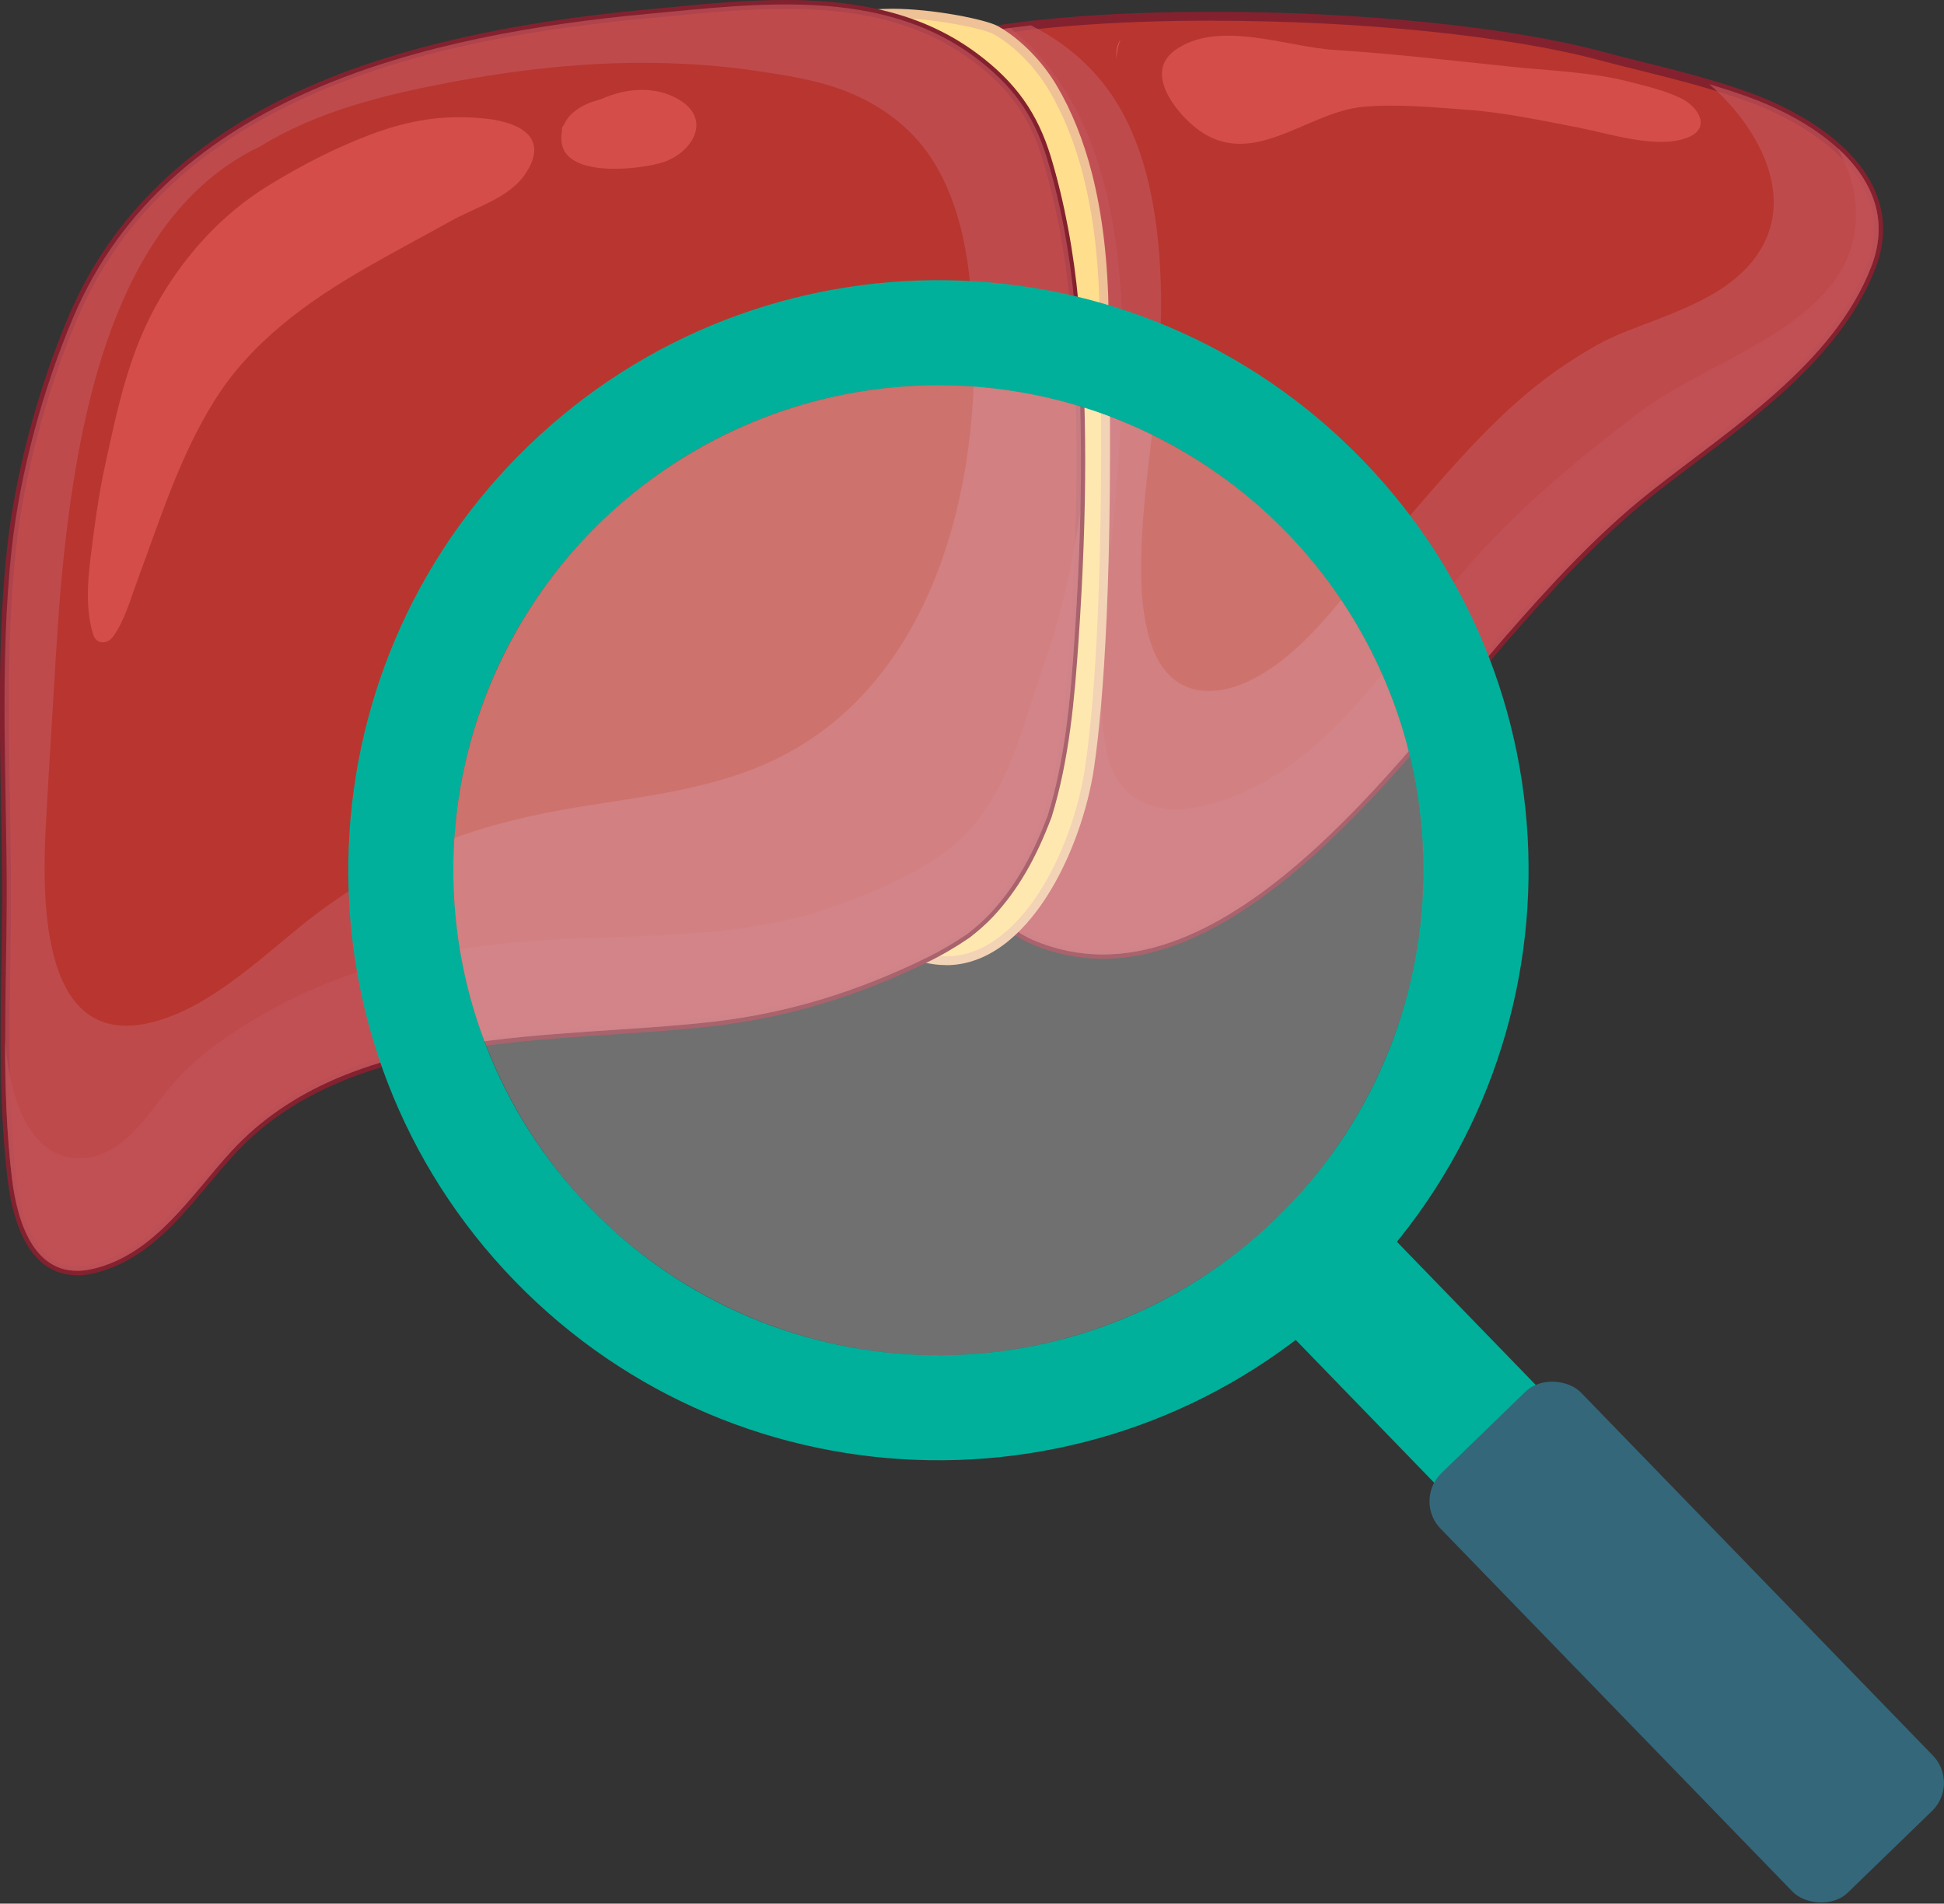 <?xml version="1.0" encoding="UTF-8"?>
<svg xmlns="http://www.w3.org/2000/svg" viewBox="0 0 197.73 193.66">
  <rect x="0" y="0" width="197.73" height="193.66" fill="#333333" stroke="none"/>
  <defs>
    <style>
      .cls-1 {
        fill: #b8362f;
      }

      .cls-1, .cls-2, .cls-3, .cls-4, .cls-5, .cls-6, .cls-7, .cls-8, .cls-9, .cls-10 {
        stroke-width: 0px;
      }

      .cls-11 {
        isolation: isolate;
      }

      .cls-2 {
        fill: #d44d49;
        mix-blend-mode: screen;
      }

      .cls-3 {
        fill: #eec196;
      }

      .cls-4 {
        fill: #ffde8e;
      }

      .cls-5 {
        fill: #e46268;
      }

      .cls-5, .cls-9 {
        mix-blend-mode: multiply;
      }

      .cls-6 {
        fill: #34677a;
      }

      .cls-7 {
        fill: #84212f;
      }

      .cls-8 {
        fill: #00b09a;
      }

      .cls-9 {
        fill: #c25359;
        opacity: .7;
      }

      .cls-10 {
        fill: #fff;
        opacity: .3;
      }
    </style>
  </defs>
  <g class="cls-11">
    <g id="Layer_2" data-name="Layer 2">
      <g id="Layer_2-2" data-name="Layer 2">
        <g id="_8" data-name="8">
          <g>
            <g>
              <g>
                <path class="cls-1" d="m178.28,10.03c-5.14-1.94-10.82-3.1-15.44-4.35-15.74-4.25-45.35-5.18-61.56-2.62-16.82,2.65-5.54,19.08-5.92,33.06-.37,13.32-.83,26.65.64,39.93.78,7.07,2.36,16.71,9.11,19.59,18.79,8,37.67-19.02,47.93-30.8,4.52-5.19,9.35-10.47,14.77-14.77,8.02-6.36,18.69-12.98,22.53-22.97,3.26-8.49-4.88-14.36-12.05-17.06Z"/>
                <path class="cls-7" d="m112.18,97.54h0c-2.48,0-4.91-.5-7.24-1.49-6.64-2.82-8.47-11.67-9.39-19.95-1.4-12.66-1.04-25.56-.69-38.04l.05-1.95c.12-4.24-.85-8.7-1.79-13-1.38-6.35-2.68-12.34.01-16.27,1.52-2.22,4.16-3.6,8.08-4.22,5.88-.93,13.55-1.42,22.16-1.42,15.15,0,30.32,1.55,39.59,4.05,1.27.34,2.61.68,4.03,1.03,3.62.9,7.71,1.92,11.46,3.33,2.85,1.07,9.74,4.17,12.21,9.67,1.13,2.53,1.17,5.21.11,7.98-3.23,8.41-11.3,14.51-18.42,19.89-1.49,1.13-2.9,2.19-4.26,3.27-5.37,4.26-10.24,9.59-14.71,14.71-1.25,1.44-2.65,3.12-4.13,4.9-9.09,10.95-22.82,27.51-37.08,27.51ZM123.37,2.1c-8.57,0-16.18.49-22.02,1.41-3.66.58-6.1,1.83-7.48,3.83-2.47,3.61-1.21,9.42.13,15.57.95,4.36,1.93,8.87,1.81,13.22l-.05,1.95c-.35,12.45-.71,25.32.69,37.91.89,8.02,2.63,16.58,8.84,19.22,2.21.94,4.53,1.42,6.88,1.42h0c13.84,0,27.41-16.36,36.38-27.18,1.48-1.79,2.88-3.47,4.14-4.92,4.49-5.16,9.4-10.52,14.83-14.82,1.36-1.08,2.78-2.15,4.27-3.28,7.02-5.31,14.98-11.32,18.12-19.5.97-2.53.94-4.98-.09-7.28-2.33-5.19-8.96-8.16-11.7-9.19-3.7-1.39-7.77-2.41-11.36-3.3-1.42-.35-2.76-.69-4.04-1.03-9.2-2.48-24.27-4.02-39.35-4.02Z"/>
              </g>
              <path class="cls-9" d="m178.28,10.03c-1.44-.54-2.93-1.02-4.42-1.46.26.23.52.46.77.7,4.37,4.12,8.01,10.87,4.15,16.58-2.32,3.43-6.33,5.12-10.05,6.58-2.13.83-4.34,1.57-6.33,2.69-2.79,1.57-5.42,3.42-7.83,5.53-4.54,3.97-8.38,8.62-12.33,13.16-3.58,4.11-6.64,8.85-10.76,12.47-2.57,2.25-6.41,4.69-10.03,3.83-2.41-.57-3.79-2.68-4.47-4.94-.93-3.1-.99-6.45-.86-9.67.13-3.39.51-6.76.92-10.12.98-7.9,1.63-16.13.33-24.02-.72-4.38-2.1-8.76-4.77-12.37-2.06-2.78-4.72-4.89-7.74-6.41-1.25.14-2.45.3-3.58.48-16.82,2.65-5.54,19.08-5.92,33.06-.37,13.32-.83,26.65.64,39.93.78,7.07,2.36,16.71,9.11,19.59,18.79,8,37.67-19.02,47.93-30.8,4.52-5.19,9.35-10.47,14.77-14.77,8.02-6.36,18.69-12.98,22.53-22.97,3.26-8.49-4.88-14.36-12.05-17.06Z"/>
              <path class="cls-9" d="m186.91,15.08c.9,1.61,1.55,3.34,1.77,5.17,1.49,12.24-14.19,15.84-21.72,21.54-5.42,4.1-10.7,8.42-15.4,13.34-4.12,4.31-7.46,9.2-11.24,13.79-3.51,4.24-7.46,8.42-12.42,10.97-3.33,1.71-8.38,3.55-11.99,1.56-1.6-.88-2.65-2.4-3.13-4.14-.82-2.97-.79-6.29-.7-9.35.2-6.56,1.1-13.11,1.57-19.66,1.1-15.15,1.72-35.22-10.9-45.46-.5.07-.99.14-1.47.22-16.82,2.65-5.54,19.08-5.92,33.06-.37,13.32-.83,26.65.64,39.93.78,7.07,2.36,16.71,9.11,19.59,18.79,8,37.67-19.02,47.93-30.8,4.52-5.19,9.35-10.47,14.77-14.77,8.02-6.36,18.69-12.98,22.53-22.97,1.89-4.92-.06-8.96-3.42-12.02Z"/>
              <path class="cls-2" d="m162.58,7.69c-2.96-.46-5.96-.6-8.95-.91-5.97-.62-11.91-1.32-17.9-1.7-4.83-.3-11.86-3.13-16.23.04-3.04,2.21-.11,5.98,1.83,7.64,5.75,4.93,11.44-1.38,17.37-1.9,3.46-.3,6.99.05,10.44.3,3.88.28,7.69,1.1,11.5,1.84,3.09.6,7.84,2.17,10.92,1.03,2.58-.95,1.18-3.16-.52-4-1.67-.82-3.45-1.23-5.23-1.69-1.07-.28-2.15-.49-3.24-.66Z"/>
            </g>
            <path class="cls-5" d="m113.57,6c0-.68.13-1.34.41-1.98-.38.59-.48,1.27-.41,1.98Z"/>
            <g>
              <path class="cls-4" d="m105.62,47.68c-.27,8.76-.12,17.84-2.25,26.39-1.03,4.15-17.73,21.39-9.23,23.42,9,2.15,15.32-10.06,16.69-19.53,2.18-15.12,1.53-42.09,1.48-45.77-.07-4.86-.5-9.74-1.7-14.46-.78-3.06-1.9-6.03-3.51-8.76-1.35-2.29-3.48-4.58-5.81-5.91-1.94-1.1-17.2-3.7-15.32.96.8,1.98,10.66,4.34,12.06,5.88,1.98,2.17,3.8,4.45,5.08,7.11,3.27,6.82,2.93,14.94,2.74,22.3-.07,2.79-.14,5.58-.23,8.37Z"/>
              <path class="cls-3" d="m96.21,98.18h0c-.72,0-1.45-.09-2.17-.26-1.3-.31-2.16-.98-2.53-1.99-1.28-3.42,3.49-10.1,7.32-15.46,1.96-2.74,3.81-5.33,4.1-6.52,1.78-7.15,1.95-14.75,2.13-22.1.03-1.4.07-2.8.11-4.2.07-2.35.13-4.71.2-7.06l.05-2.04c.19-6.97.4-14.87-2.72-21.36-1.34-2.8-3.29-5.11-5.01-7-.54-.59-2.84-1.45-5.05-2.27-3.97-1.48-6.6-2.53-7.09-3.74-.36-.89-.15-1.5.1-1.86.65-.96,2.32-1.43,5.09-1.43,4.14,0,9.56,1.09,10.78,1.78,2.25,1.27,4.49,3.54,5.98,6.07,1.51,2.56,2.71,5.55,3.56,8.87,1.08,4.26,1.63,8.89,1.71,14.56l.02.95c.46,25.36-.56,38.41-1.5,44.9-1.21,8.37-6.69,20.17-15.07,20.17ZM90.73,1.79c-3.17,0-4.08.65-4.34,1.03-.18.26-.18.59,0,1.02.38.93,3.96,2.26,6.57,3.23,2.53.94,4.72,1.76,5.41,2.51,1.77,1.94,3.76,4.31,5.15,7.22,3.21,6.69,2.99,14.7,2.8,21.78l-.05,2.04c-.06,2.36-.12,4.71-.2,7.07-.04,1.39-.08,2.79-.11,4.19-.17,7.4-.35,15.05-2.15,22.3-.34,1.35-2.06,3.77-4.25,6.83-3.51,4.92-8.32,11.65-7.21,14.62.27.72.89,1.18,1.9,1.42.66.16,1.32.24,1.96.24,4.33,0,7.51-3.49,9.42-6.41,2.32-3.56,4.1-8.41,4.76-12.98.93-6.45,1.95-19.46,1.49-44.75l-.02-.95c-.09-5.6-.62-10.16-1.69-14.35-.82-3.24-1.99-6.15-3.46-8.64-1.42-2.4-3.53-4.54-5.65-5.74-.99-.56-6.28-1.66-10.33-1.66Z"/>
            </g>
            <g>
              <g>
                <path class="cls-1" d="m98.4,95c.83-.65,1.62-1.33,2.35-2.11,2.74-2.95,4.46-6.35,5.82-9.93,1.75-5.66,2.3-11.61,2.72-17.93.76-11.31,1.01-22.79-.01-34.1-.44-4.93-1.35-10.06-2.78-14.81-1.36-4.5-3.58-7.51-7.33-10.31C89.56-1.35,76.98.38,65.89,1.41,43.63,3.49,17.12,9.52,7.46,32.24c-3.07,7.22-5.43,15.8-6.28,23.61-1.3,11.99-.46,24.07-.51,36.09-.04,9.19-.55,18.8.55,27.93.55,4.54,2.37,10.59,8.26,9.2,6.32-1.5,9.96-7.53,14.1-12.01,11.99-12.98,32.87-11.27,48.97-13.13,7.65-.88,14.68-3.08,21.59-6.45,1.55-.76,2.95-1.59,4.26-2.48Z"/>
                <path class="cls-7" d="m7.84,129.73h0c-3.85,0-6.3-3.39-7.07-9.8-.85-7.11-.74-14.55-.63-21.74.03-2.06.06-4.19.07-6.25.01-3.53-.05-7.12-.11-10.59-.15-8.38-.3-17.05.62-25.55.82-7.59,3.12-16.24,6.31-23.74,4.38-10.3,12.7-18.17,24.72-23.39,8.95-3.88,20.1-6.4,34.08-7.71.67-.06,1.34-.13,2.02-.19,3.93-.38,8-.77,12.05-.77,8.32,0,14.52,1.74,19.51,5.46,3.9,2.91,6.14,6.06,7.49,10.54,1.36,4.52,2.33,9.67,2.8,14.9.9,10.04.91,20.9.01,34.17-.4,5.92-.94,12.2-2.74,18.03-1.65,4.37-3.48,7.48-5.92,10.11-.65.7-1.42,1.39-2.4,2.16-1.42.97-2.83,1.8-4.34,2.53-7.21,3.51-14.32,5.63-21.73,6.49-3.28.38-6.69.61-10.3.85-13.57.9-28.96,1.93-38.39,12.14-.89.96-1.74,1.98-2.64,3.06-3.24,3.88-6.59,7.88-11.69,9.09-.61.14-1.19.22-1.74.22ZM79.93.9c-4,0-8.05.39-11.97.77-.68.06-1.36.13-2.03.19-20.15,1.88-48.08,7.09-58.06,30.55-3.16,7.42-5.43,15.98-6.24,23.48-.91,8.44-.76,17.08-.62,25.43.06,3.48.12,7.08.11,10.61,0,2.07-.04,4.2-.07,6.26-.11,7.16-.23,14.57.62,21.62.49,4.11,1.96,9,6.17,9h0c.48,0,1-.06,1.54-.19,4.8-1.14,8.05-5.03,11.2-8.79.87-1.04,1.77-2.11,2.67-3.09,9.68-10.48,25.25-11.51,38.99-12.43,3.6-.24,7-.47,10.26-.84,7.31-.84,14.32-2.94,21.44-6.4,1.47-.72,2.84-1.52,4.2-2.45.92-.72,1.65-1.38,2.27-2.04,2.36-2.54,4.13-5.55,5.73-9.78,1.77-5.72,2.3-11.93,2.7-17.8.89-13.22.89-24.04-.01-34.03-.46-5.16-1.42-10.25-2.77-14.71-1.31-4.34-3.38-7.26-7.17-10.08-4.83-3.6-10.86-5.28-18.97-5.28Z"/>
              </g>
              <path class="cls-9" d="m109.29,30.94c-.44-4.93-1.35-10.06-2.79-14.81-1.36-4.5-3.58-7.51-7.33-10.31C89.56-1.35,76.98.38,65.9,1.41,43.63,3.49,17.13,9.52,7.47,32.24c-3.07,7.22-5.43,15.8-6.28,23.61-1.3,11.99-.46,24.07-.51,36.09-.04,9.19-.55,18.8.55,27.93.55,4.54,2.37,10.59,8.26,9.2,6.32-1.5,9.97-7.53,14.1-12.01,11.99-12.98,32.87-11.27,48.97-13.13,7.65-.88,14.67-3.08,21.58-6.45,1.55-.76,2.96-1.59,4.26-2.48.83-.65,1.62-1.33,2.35-2.11,2.74-2.95,4.47-6.35,5.82-9.93,1.75-5.66,2.3-11.61,2.72-17.93.76-11.31,1-22.79-.01-34.1Zm-31.56,46.83c-6,2.6-12.58,3.29-18.97,4.34-6.48,1.06-12.78,2.73-18.61,5.81-2.63,1.39-5.15,2.97-7.54,4.73-2.48,1.82-4.73,3.89-7.15,5.78-3.02,2.37-6.46,4.75-10.25,5.63-11.46,2.66-10.91-13.56-10.52-20.72.29-5.35.65-10.71.96-16.06.24-4.15.54-8.3,1.03-12.43,1.67-14.27,5.59-33.2,19.77-39.95,5.7-3.52,12.39-5.2,19.05-6.47,6.95-1.33,14.03-2.14,21.11-2.03,3.48.06,6.96.3,10.41.82,2.85.43,5.77.87,8.49,1.86,3.75,1.37,7.08,3.7,9.27,7.09,2.24,3.48,3.28,7.56,3.78,11.62,2.22,18.1-2.25,41.93-20.81,49.97Z"/>
              <path class="cls-9" d="m106.35,67.05c-2.02,5.75-3.35,12.08-7.23,16.81-3.27,4-8.97,6.37-13.81,8.18-9.95,3.71-20.85,2.92-31.26,3.7-6.27.47-12.6,1.41-18.56,3.46-3,1.03-5.92,2.37-8.67,3.95-2.95,1.69-5.97,3.71-8.37,6.16-2.93,3-5.39,8.35-10.19,8.52-3.92.14-5.96-3.45-6.88-6.79-.46-1.69-.72-3.41-.87-5.14,0,4.7.15,9.4.7,13.98.55,4.54,2.37,10.59,8.26,9.2,6.32-1.5,9.96-7.53,14.1-12.01,11.99-12.98,32.87-11.27,48.97-13.13,7.65-.88,14.68-3.08,21.59-6.45,1.55-.76,2.95-1.59,4.26-2.48.83-.65,1.62-1.33,2.35-2.11,2.74-2.95,4.46-6.35,5.82-9.93,1.75-5.66,2.3-11.61,2.72-17.93.29-4.36.51-8.74.61-13.13-.74,5.14-1.82,10.22-3.55,15.14Z"/>
              <path class="cls-2" d="m49.35,12.07c-4.2-.45-7.79.15-11.77,1.66-3.61,1.37-7.05,3.16-10.33,5.18-4.6,2.83-8.32,6.91-11.03,11.56-3.07,5.26-4.25,10.97-5.53,16.85-.7,3.21-1.12,6.49-1.52,9.75-.29,2.41-.43,5.15.31,7.48.33,1.05,1.45,1,2.03.2,1.16-1.6,1.76-3.81,2.44-5.63,2.33-6.26,4.24-12.5,7.78-18.23,3.75-6.07,9.49-10.18,15.57-13.68,2.84-1.63,5.74-3.16,8.6-4.75,2.43-1.36,5.86-2.31,7.5-4.72,2.58-3.79-.62-5.3-3.96-5.67-.02,0-.05,0-.07,0Z"/>
              <path class="cls-2" d="m69.09,10.15c-2.47-1.47-5.45-1.2-8.01-.04-1.61.4-3.14,1.22-3.73,2.61-.01.01-.03.02-.04.04-.17.18-.19.38-.14.52-.08.36-.1.75-.05,1.18.42,3.76,8.31,2.74,10.4,2.02,2.92-1,4.91-4.34,1.56-6.33Z"/>
            </g>
          </g>
          <g>
            <path class="cls-8" d="m138.55,46.75c-23.08-23.8-61.08-24.4-84.88-1.32-23.8,23.08-24.4,61.08-1.32,84.88,23.08,23.8,61.08,24.4,84.88,1.32,23.8-23.08,24.4-61.08,1.32-84.88Zm-8.76,77.21c-19.57,18.97-50.81,18.48-69.77-1.08-18.97-19.57-18.48-50.81,1.08-69.77,19.57-18.97,50.81-18.48,69.77,1.08,18.97,19.57,18.48,50.81-1.08,69.77Z"/>
            <g>
              <rect class="cls-8" x="152.17" y="116.08" width="14.34" height="76.72" rx="2.13" ry="2.13" transform="translate(-62.56 154.45) rotate(-44.11)"/>
              <rect class="cls-6" x="161.62" y="137.35" width="19.89" height="59.41" rx="3.99" ry="3.99" transform="translate(-67.9 166.52) rotate(-44.11)"/>
            </g>
          </g>
          <circle class="cls-10" cx="95.45" cy="88.53" r="49.34" transform="translate(-27.37 131.7) rotate(-62.21)"/>
        </g>
      </g>
    </g>
  </g>
</svg>
